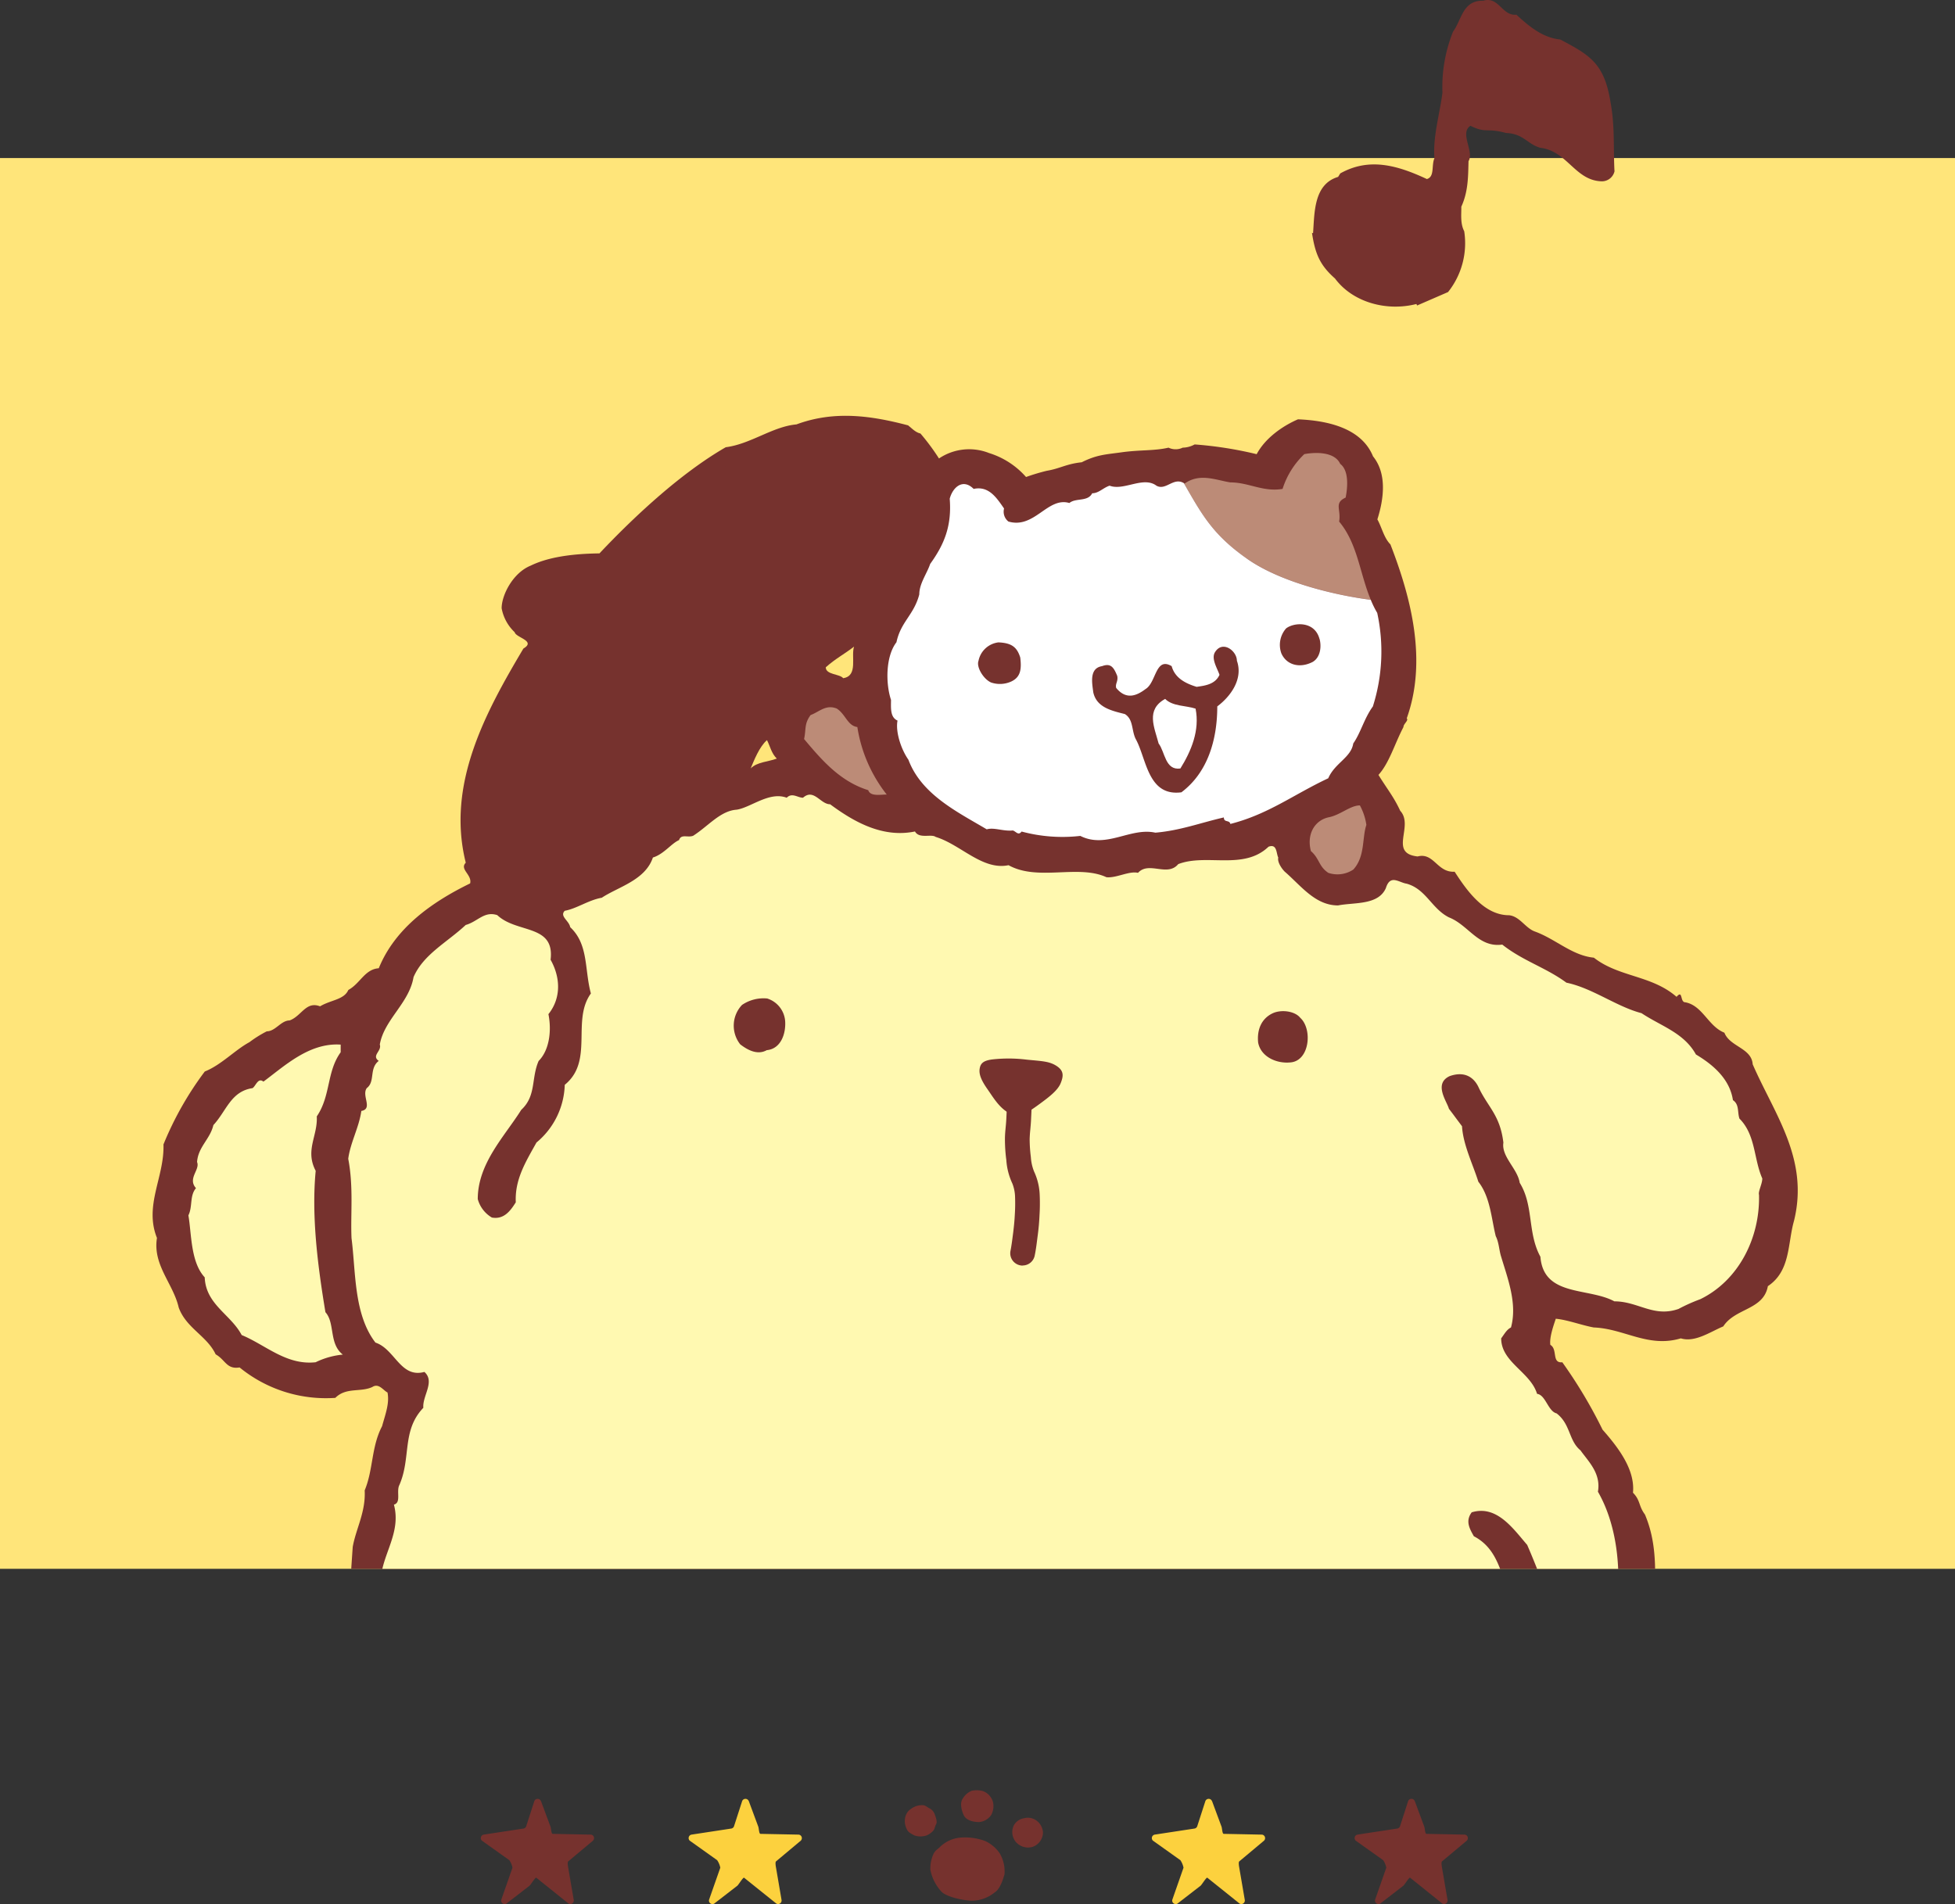 <svg xmlns="http://www.w3.org/2000/svg" xmlns:xlink="http://www.w3.org/1999/xlink" width="363.247" height="353.822" viewBox="0 0 363.247 353.822"><rect x="0" y="0" width="363.247" height="353.822" fill="#333333" stroke="none"/><defs><clipPath id="a"><path d="M89.342,332.683H272.729v21.16H89.342Z" fill="#fff"/></clipPath><clipPath id="b"><path d="M0,29.389H363.247V291.538H0Z" fill="#ffe57a"/></clipPath></defs><g transform="translate(0 -0.021)"><g clip-path="url(#a)"><path d="M100.523,334.713l1.773,4.776c.083.227.131,1.266.369,1.3l7.148.143a.656.656,0,0,1,.364,1.123l-4.606,3.857c-.155.149-.054.836-.012,1.051l1.044,6.1a.656.656,0,0,1-.954.692l-6.009-4.818c-.19-.1-1.085,1.415-1.282,1.517l-4.278,3.307a.656.656,0,0,1-.955-.692l2.094-5.989a3.727,3.727,0,0,0-.584-1.4l-5.1-3.63a.658.658,0,0,1,.358-1.123l7.357-1.122a.645.645,0,0,0,.525-.448l1.492-4.615a.659.659,0,0,1,1.247-.024l0-.006Zm162.355,0,1.772,4.776c.084.227.132,1.266.37,1.3l7.148.143a.656.656,0,0,1,.364,1.123l-4.606,3.857c-.155.149-.054.836-.012,1.051l1.044,6.1a.657.657,0,0,1-.955.692L262,348.935c-.191-.1-1.086,1.415-1.283,1.517l-4.278,3.307a.655.655,0,0,1-.954-.692l2.094-5.989a3.729,3.729,0,0,0-.585-1.4l-5.1-3.63a.658.658,0,0,1,.358-1.123l7.357-1.122a.647.647,0,0,0,.525-.448l1.491-4.615a.659.659,0,0,1,1.247-.024l.006-.006Z" fill="#76322e"/><path d="M139.133,334.713l1.772,4.776c.083.227.131,1.266.37,1.3l7.148.143a.657.657,0,0,1,.364,1.123l-4.607,3.857c-.155.149-.053.836-.011,1.051l1.044,6.1a.657.657,0,0,1-.955.692l-6.008-4.818c-.191-.1-1.086,1.415-1.283,1.517l-4.278,3.307a.656.656,0,0,1-.955-.692l2.1-5.989a3.745,3.745,0,0,0-.585-1.4l-5.1-3.63a.658.658,0,0,1,.358-1.123l7.357-1.122a.644.644,0,0,0,.525-.448l1.492-4.615a.659.659,0,0,1,1.247-.024l.006-.006Zm86.073,0,1.772,4.776c.083.227.131,1.266.37,1.3l7.148.143a.656.656,0,0,1,.363,1.123l-4.606,3.857c-.155.149-.053.836-.012,1.051l1.045,6.1a.657.657,0,0,1-.955.692l-6.008-4.818c-.191-.1-1.086,1.415-1.283,1.517l-4.278,3.307a.656.656,0,0,1-.955-.692l2.094-5.989a3.727,3.727,0,0,0-.584-1.4l-5.1-3.63a.658.658,0,0,1,.358-1.123l7.357-1.122a.645.645,0,0,0,.525-.448l1.492-4.615a.659.659,0,0,1,1.247-.024l.006-.006Z" fill="#fcd13e"/><path d="M169.4,336.062a3.242,3.242,0,0,1,1.8-.6c.68-.054.931.269,1.4.531a2.025,2.025,0,0,1,1.068,1.135c.2.6.531,1.4.268,1.869s-.268,1-.6,1.271a3.433,3.433,0,0,1-1.134.8,3.48,3.48,0,0,1-2.333,0c-.734-.4-1.2-.6-1.467-1.337a3.173,3.173,0,0,1-.066-2.472,2.524,2.524,0,0,1,1.068-1.2Zm11.139-3.272a4.356,4.356,0,0,1,2.136.066,3.05,3.05,0,0,1,1.8,1.935,3.388,3.388,0,0,1-.334,2.537,3.065,3.065,0,0,1-2.2,1.272c-1,0-2.4-.269-2.87-1.272s-.734-2.334-.2-3.069A3.44,3.44,0,0,1,180.534,332.79Zm9.785,5.087a2.7,2.7,0,0,1,2.357.52,2.947,2.947,0,0,1,1.11,2.173,2.889,2.889,0,0,1-1.915,2.633,2.992,2.992,0,0,1-3.2-1,2.852,2.852,0,0,1-.269-3.057,2.65,2.65,0,0,1,1.916-1.266h.005Zm-15.584,5.26a6.222,6.222,0,0,1,4.069-1.671,10.734,10.734,0,0,1,4.272.668,6.7,6.7,0,0,1,2.667,2.269,6.61,6.61,0,0,1,.889,3.923c-.227.752-.758,2.687-1.826,3.35a6.776,6.776,0,0,1-4.4,1.534c-2.07-.131-4.534-.8-5.406-1.6a8.266,8.266,0,0,1-2.136-4.138,6.336,6.336,0,0,1,.669-3.134c.465-.669.6-.6,1.2-1.2h.006Z" fill="#76322e"/></g><path d="M0,29.389H363.247V291.538H0Z" fill="#ffe57a"/><path d="M300,31.776a2.418,2.418,0,0,1-2.351,1.94c-5-.107-6.418-5.643-11.45-6.231-2.421-.67-3.091-2.622-6.359-2.751-3.633-1-3.715.117-6.619-1.34-2.092,1.34.741,4.8-.364,6.571-.071,2.669-.024,5.62-1.34,8.464.035,1.305-.235,3.068.54,4.561a14.56,14.56,0,0,1-3,11.3l-5.76,2.5-.118-.282c-5.525,1.423-11.838-.294-15.129-4.737-2.822-2.48-3.692-4.608-4.279-8.488l.2.083c.283-3.75.083-9.111,4.656-10.475l.4-.646c5.373-3.01,10.6-1.517,16.094,1.046,1.481-.435.811-2.48,1.4-3.868-.306-4,.975-8.146,1.492-12.167A27.525,27.525,0,0,1,269.987,5.89c1.6-2.14,1.752-5.82,5.584-5.737,2.951-.87,3.48,2.868,6.184,2.6,2.363,2.175,4.878,4.28,8.146,4.608,5.467,2.892,8.194,4.4,9.346,11.685.823,4.456.506,8.546.729,12.743l.023-.011Z" fill="#76322e"/><path d="M292.958,25.521a3.1,3.1,0,0,1-2.645-1.27,2.9,2.9,0,0,0-.329-.329,50.4,50.4,0,0,1-4.526-2.668c-2.246-1.223-4.691-.74-5.137-.94a15.062,15.062,0,0,0-1.94-.67c-.788.023-3.339.035-3.985-.506-1-.823-1.293-.094-1.376-1.552V17.48l.036-.846c.2-3.562.411-7.594,3.209-10.557l.176-1.022,2.633,1.422c.083.176.459.365.859.564A4.954,4.954,0,0,1,282.4,9.287a26.822,26.822,0,0,0,3.95,1.54c3.127,1.034,6.583,4.338,6.583,4.338a14.011,14.011,0,0,0,.835,2.915,10.759,10.759,0,0,1,.893,5.995l-.176.929-.87.352a2.53,2.53,0,0,1-.635.165h-.023ZM257.092,51.748a.69.69,0,0,0-.13.012,2.42,2.42,0,0,1-1.164-.141,10.052,10.052,0,0,1-6.606-7.582l-.071-.353.071-.353a10.391,10.391,0,0,0,.164-1.551c.024-.47.059-1.011.141-1.6l.083-.575.4-.412a6.759,6.759,0,0,0,.518-.67,6,6,0,0,1,3.185-2.633l1.517-.458.176.423h.177c.282-.059.576-.118.858-.153a9.787,9.787,0,0,1,8.558,3.656l.341.423.047.53a10.376,10.376,0,0,0,.423,1.845c.447,1.61,1.011,3.609-.012,5.5l-.035.071-.047.07a9.227,9.227,0,0,1-5.431,4l-1.046.27-.153-.176-1.94-.164-.023.023Z" fill="#76322e"/><g clip-path="url(#b)"><path d="M168.8,79.15c.4.211,1.21,1.21,2.221,1.422a41.293,41.293,0,0,1,3.445,4.643,10.036,10.036,0,0,1,9.3-1.01,15.084,15.084,0,0,1,6.877,4.455,37.7,37.7,0,0,1,3.833-1.152c2.515-.423,3.62-1.282,6.512-1.587,2.822-1.423,4.5-1.446,7.359-1.846,3.5-.494,6.078-.247,8.77-.87a3.039,3.039,0,0,0,2.633,0,4.775,4.775,0,0,0,2.222-.6,71.333,71.333,0,0,1,11.52,1.811c1.623-3.033,4.855-5.255,7.677-6.477,5.055.211,11.72,1.422,13.942,6.877,2.621,3.233,2.022,7.888.811,11.72.8,1.41,1.211,3.433,2.422,4.643,3.844,9.9,6.877,21.619,3.033,32.328.4.4-.612,1.011-.612,1.623-1.61,3.044-2.621,6.665-4.643,8.887,1.622,2.633,2.833,4.044,4.044,6.665,2.621,2.833-2.222,7.888,3.233,8.488,3.032-.8,3.632,3.044,6.877,2.833,2.221,3.432,5.454,8.088,10.109,8.088,2.022.211,3.033,2.421,4.855,3.044,3.844,1.411,6.866,4.444,10.91,4.844,4.655,3.644,10.721,3.232,15.364,7.276,1.211-1.41.6,1.011,1.611,1.011,3.232.6,4.243,4.444,7.276,5.655,1.011,2.621,5.055,2.833,5.255,5.866,4.044,9.3,10.509,17.586,7.676,29.1-1.21,4.243-.611,9.3-4.855,12.131-.811,4.456-6.066,4.044-8.287,7.477-2.422,1.011-5.255,3.033-7.888,2.222-6.066,1.81-10.51-1.811-16.164-2.022-2.222-.4-4.844-1.411-7.065-1.623-.4,1.211-1.211,3.445-1.011,4.856,1.41.811.2,3.432,2.222,3.232a89.018,89.018,0,0,1,7.476,12.52c3.033,3.444,6.066,7.477,5.655,11.72,1.41,1.423,1.01,2.434,2.221,4.044,2.822,6.666,1.611,13.131,1.811,20.008-.6,1.211-1.811,2.633-1.211,3.844-1.811.811-3.844,3.644-4.843,6.066-2.434,0-5.255,2.222-7.888,1.011-.812.811-2.222-.4-3.233,0,.611,2.633,0,5.666.2,8.288,1.41,3.432-1.011,7.476.811,11.109a36,36,0,0,0,.2,6.665c-1.411,3.644-.8,8.288-3.433,11.521-.611,11.708-6.665,21.418-10.509,31.316a47.639,47.639,0,0,1-9.7,14.354c1.211,4.643-2.621,7.676-3.033,11.92-1.41.4-.4,2.022-1.41,2.833-3.433,6.865-10.51,11.321-17.986,10.909-.612,0-2.528.776-2.928-.035-2.833-.2-4.761-.47-7.77-.47-3.962-1.9-6.477-4.15-9.91-6.572-1.011-3.232-5.455-5.654-4.855-9.5-3.444.6-6.665-1.822-9.71.4-4.444,3.232-8.288-2.022-12.12-.4-6.877-.4-13.143-3.045-19.608-1.622-2.434-.811-5.455-.811-7.477-1.423-3.033.4-6.054-1.011-8.687,1.211-2.022-1.211-3.433.4-5.655-.6-3.033-1.623-6.865,1.21-9.7.4-3.844-.611-7.477-2.433-11.92-2.433-1.611,4.244-2.222,9.1-5.055,12.931-1.81,2.833-5.654,2.433-8.288,4.444-4.044,1.21-8.487,2.022-12.531.211-3.644-.4-6.266-2.833-9.5-4.244-2.833-2.621-4.643-4.855-5.854-8.287-3.844-1.811-1.01-6.666-4.044-8.7-2.022-6.466,1.41-13.731-4.443-18.586-3.233-3.033-5.055-6.665-7.877-10.3-1.21-3.233-3.432-5.055-4.043-8.487-1.411-.612,0-1.623-.612-2.434-1.01-2.221-2.222-4.643-2.433-6.865-1.41-1.011,0-2.433-.811-3.644-3.033-5.866-2.222-10.909-4.044-16.775.81-2.022-1.41-4.844-.2-7.277-1.41-11.932-.611-22.829.2-34.761.611-3.433,2.433-6.466,2.222-10.51,1.61-3.844,1.21-8.076,3.232-11.92C71.6,262.818,72.4,260.8,72,258.774c-.81-.4-1.622-1.81-2.833-1.011-2.222,1.011-4.855,0-6.865,2.011a25.364,25.364,0,0,1-17.786-5.655c-2.422.4-2.622-1.41-4.444-2.433-1.61-3.433-5.454-4.843-6.865-8.687-1.011-4.456-4.855-7.888-4.044-12.943-2.422-6.054,1.41-11.321,1.21-17.375a60.509,60.509,0,0,1,7.677-13.554c3.033-1.2,5.655-4.032,8.288-5.443a21.786,21.786,0,0,1,3.233-2.022c1.622,0,2.633-2.022,4.243-2.022,2.222-.811,3.033-3.644,5.655-2.621,2.022-1.211,4.455-1.211,5.255-3.045,2.221-1.2,3.032-3.844,5.654-4.032,3.033-7.477,9.9-12.32,16.975-15.765.4-1.61-2.022-2.621-.811-3.844-3.633-14.541,3.632-27.884,10.71-39.8,2.42-1.422-1.411-2.022-1.623-3.033a8.11,8.11,0,0,1-2.422-4.455c0-2.434,2.081-6.583,5.408-7.923,2.774-1.352,6.806-2.2,12.766-2.269,6.866-7.277,15.377-15.07,23.465-19.726,4.655-.6,8.7-3.844,13.142-4.244,7.065-2.621,13.942-1.622,20.819.2l-.011.07Z" fill="#76322e"/><path d="M172.663,90.482a6.289,6.289,0,0,1-.564-2.28,2.967,2.967,0,0,0,0-.788c-1.082-6.254-6.583-7.018-10.227-7.512a25.936,25.936,0,0,1-3.116-.552,2.464,2.464,0,0,0-1.457.047,33.256,33.256,0,0,1-5.008,1.081,27.826,27.826,0,0,0-8.382,2.34,18.526,18.526,0,0,0-3.4,1.163,10.716,10.716,0,0,1-3.033.952,2.66,2.66,0,0,0-.423.07,3.81,3.81,0,0,0-2.457,2.035,51.459,51.459,0,0,0-6.654,3.832c-.917.588-1.81,1.164-2.68,1.693a2.48,2.48,0,0,0-.647.564,39.96,39.96,0,0,1-4.291,4.28,45.7,45.7,0,0,0-4.725,4.725,5.134,5.134,0,0,0-1.611,3.809,4.439,4.439,0,0,0,.188,1.14c-.023-.024-.059-.035-.082-.059a2.578,2.578,0,0,0-1.117-.447c-.552-.082-1.128-.211-1.74-.341-2.621-.576-6.183-1.363-9.557.847A11.9,11.9,0,0,0,96.17,113.1a2.52,2.52,0,0,0,.517,2.809,5.413,5.413,0,0,0,4.9,1.317,2.593,2.593,0,0,0,1.493-.893c1.387-1.729,3.868-2.058,5.772-1.928a.275.275,0,0,0-.094.011c-1.458.235-4.091.659-5.2,3.21-7.5,7.876-12.7,19.232-15.047,32.868a2.651,2.651,0,0,0,.106,1.282A8.682,8.682,0,0,1,88.6,154.7c-.247,2.421-.588,5.736,1.705,8.381a2.46,2.46,0,0,0,1.728.859c.27.023.8.517,1.258.952,1.116,1.058,3.1,2.939,6.136,2a6.473,6.473,0,0,0,2.5.318,3.063,3.063,0,0,0,.752.141h.165a3.639,3.639,0,0,0,2.786-1.587c.035-.036.059-.071.094-.106a1.891,1.891,0,0,0,.282-.176,5.235,5.235,0,0,1,1.352-.471,6.164,6.164,0,0,0,3.538-1.939c.377-.365.953-.835,1.352-.776a2.461,2.461,0,0,0,1.764-.4,46.994,46.994,0,0,0,7.265-6.418q1.411-1.445,2.868-2.845c.588-.447,1.211-.87,1.822-1.293a19.721,19.721,0,0,0,5.6-5.079c1.775-.705,2.7-2.516,3.3-3.7.141-.27.27-.541.411-.764a9.453,9.453,0,0,0,2.363-3.033,9.944,9.944,0,0,1,.753-1.2,2.153,2.153,0,0,0,.329-.517c2.3-4.749,6.336-9.005,10.239-13.108.776-.823,1.552-1.634,2.3-2.433a16.6,16.6,0,0,0,4.256-3.1,11.022,11.022,0,0,1,2.527-1.951,2.576,2.576,0,0,0,1.187-1.023c1.329-2.2,3.421-3.808,5.643-5.513,3.656-2.821,7.782-6,8.052-12.12,1.341-2.833.424-5.4-.258-7.312h-.012Z" fill="#76322e"/><path d="M156.664,126.043c-.611-.811-3.233-.612-3.233-2.022,1.81-1.622,3.433-2.434,5.255-3.844-.612,1.81.811,5.454-2.022,5.866Z" fill="#ffe57a"/><path d="M159.3,135.13a26.951,26.951,0,0,0,5.455,12.531c-1.211,0-3.033.4-3.433-.811-5.255-1.622-8.687-5.654-11.92-9.5.4-1.822,0-2.833,1.211-4.455,1.622-.6,2.833-2.022,4.855-1.211,1.622,1.011,2.022,3.233,3.844,3.433Z" fill="#bc8b77"/><path d="M144.332,140.983c-1.622.612-3.644.612-4.855,1.823.6-1.423,1.611-4.044,3.033-5.255.611,1.211.811,2.433,1.822,3.432Z" fill="#ffe57a"/><path d="M149.187,148.272c2.022-1.822,3.233,1.2,5.055,1.2,4.644,3.444,9.9,6.266,15.764,5.055.8,1.422,3.033.4,3.844,1.011,4.644,1.41,8.688,6.265,13.543,5.255,5.454,3.032,12.931-.2,18.186,2.233,1.822.2,4.243-1.211,5.866-.811,2.022-2.234,5.454.811,7.476-1.622,5.255-2.022,12.132,1.21,16.775-3.233,1.611-.6,1.411,1.211,1.811,2.022-.2.811.611,2.022,1.211,2.621,3.033,2.622,5.654,6.266,9.9,6.266,3.033-.6,7.476,0,8.887-3.233.811-2.621,2.433-1.011,3.844-.811,3.633,1.011,4.644,4.644,7.876,6.266,3.633,1.422,5.455,5.666,9.9,5.055,3.845,3.044,8.077,4.244,11.921,7.077,4.855,1.011,9.3,4.455,13.953,5.666,3.633,2.421,7.877,3.632,10.11,7.676,3.033,1.81,6.266,4.444,6.877,8.488,1.211.811.8,2.221,1.211,3.432,3.033,3.033,2.633,7.477,4.244,11.121,0,1.011-.8,2.422-.611,3.033.211,8.076-3.845,15.964-10.91,19.4a32.08,32.08,0,0,0-4.044,1.81c-4.655,1.622-7.476-1.411-11.92-1.411-4.855-2.621-13.142-.811-13.742-8.287-2.433-4.444-1.211-9.5-3.844-13.743-.4-2.621-3.433-4.843-3.033-7.464-.611-5.055-2.8-6.525-4.538-10.122-.869-1.987-2.621-3.233-5.454-2.233-3.033,1.422-.494,4.7-.129,6.065,1.234,1.611.611.823,2.433,3.245.2,3.444,2.022,7.077,3.033,10.31,2.222,2.833,2.422,6.865,3.233,10.109.611,1.211.611,2.622,1.011,3.844,1.21,4.044,3.033,8.7,1.822,13.131-.811.4-1.211,1.211-1.822,2.022,0,4.456,5.454,6.266,6.665,10.31,1.611.2,2.022,3.233,3.632,3.632,2.622,2.022,2.222,5.055,4.444,6.877,1.411,2.011,3.844,4.244,3.233,7.677,3.844,6.665,4.455,15.764,3.233,23.029-.4,3.045-3.433,3.844-4.444,6.266-2.633-.6-5.055-.4-6.066-3.233a140.279,140.279,0,0,0-5.866-16.176c-2.621-3.033-5.654-7.465-10.309-6.054-1.211,1.622-.4,3.033.4,4.444,5.055,2.633,5.055,8.287,7.277,12.131a24.71,24.71,0,0,0,2.621,8.288c-1.822,4.044,1.411,8.488.612,12.32.811,3.644-1.623,8.076.4,11.932-1.41,5.255-.2,11.309-3.033,15.952-.4,13.143-7.876,23.253-11.308,35.361-2.834,3.233-4.656,6.877-8.088,9.31-.811.4-.2,1.2-.4,1.811-3.844,3.844-3.433,9.9-5.454,14.541-3.433,3.233-4.244,7.688-9.1,8.5-3.033-.812-5.866,1.81-8.488,0-5.055-.212-9.1-3.645-11.52-7.477-2.422-2.833,1.011-5.866-.2-8.887-.811-1.211-.811-2.234-2.222-3.233-2.633,1.011-4.855-2.022-6.665,1.211-1.211,1.411-2.833-.4-3.633.6-4.044-.6-7.688,2.022-11.72,1.423-2.422-1.822-6.266-.612-9.5-1.011-2.021-.2-4.855-.4-6.877-1.622-4.243,0-8.076,1.011-12.12-.6-4.655.4-9.9-2.022-14.353.2-4.644,1.422-8.488-1.611-12.931.4-5.866-.2-11.72-3.033-17.575-3.033a4.306,4.306,0,0,0-2.833,2.433c.811,1.411-.4,3.433,1.011,4.455-2.222,5.455-3.844,10.3-10.309,11.309-4.444,1.622-8.888.4-12.732-2.421-2.222.6-1.61-1.823-3.033-2.434-1.622-2.833-4.044-5.255-4.243-8.487a10.167,10.167,0,0,1-1.411-7.277c-.811-.4-.611-1.611-.2-2.222.2-.2.611-.2,1.011-.6-2.222-1.423-1.011-3.645-2.022-5.667-1.61-1.622.4-4.032-1.61-5.254a8.727,8.727,0,0,0-4.044-4.456c-4.244-5.866-9.1-11.92-10.51-19.2-1.21-.212.2-.812-.611-1.423a92.958,92.958,0,0,1-4.244-13.942c1.21-.6-.4-1.011-.4-1.622a29.428,29.428,0,0,0-1.822-10.51c-1.01-2.01.811-4.443.2-6.054-.2-3.644-1.622-7.888-.811-11.52-1.01-5.255.2-10.31-.2-15.153.2-4.644,3.844-8.7,2.434-13.942,1.41-.4.4-2.434,1.01-3.645,2.222-5.054.4-10.109,4.456-14.353-.2-2.222,2.222-4.855.2-6.665-4.456,1.21-5.455-4.244-9.1-5.455-4.044-5.255-3.632-13.131-4.444-19.4-.2-4.455.4-9.5-.61-14.753.4-3.033,2.021-5.866,2.433-8.887,2.221-.4,0-2.833,1.01-4.244,1.611-1.211.4-3.644,2.222-5.055-1.41-1.011.612-1.822.2-3.044.811-4.644,5.455-7.677,6.266-12.52,1.822-4.244,6.266-6.477,9.7-9.7,2.222-.612,3.433-2.634,5.866-1.823,3.633,3.445,10.709,1.623,9.9,8.288,1.822,3.233,2.022,7.077-.4,10.11.611,3.033.2,6.665-1.822,8.7-1.411,3.233-.4,6.466-3.233,9.087-3.033,4.855-8.076,9.91-8.076,16.575a5.711,5.711,0,0,0,2.621,3.433c2.222.4,3.433-1.211,4.444-2.833-.2-4.244,1.822-7.477,3.844-11.109a14.47,14.47,0,0,0,5.255-10.721c5.454-4.444,1.21-11.92,4.855-16.975-1.211-4.456-.4-9.1-3.844-12.32-.2-1.211-2.022-2.022-1.011-3.045,2.221-.4,4.455-2.01,6.877-2.421,3.033-2.022,8.076-3.233,9.5-7.477,2.022-.611,3.433-2.621,4.855-3.233.4-1.211,1.622-.4,2.633-.811,2.822-1.81,5.055-4.643,8.076-4.843,2.634-.4,6.066-3.433,9.3-2.222,1.011-1.011,2.022,0,3.033,0l-.012.012Z" fill="#fff9b1"/><path d="M253.871,153.327c-.812,2.421-.2,5.854-2.422,8.276a5.307,5.307,0,0,1-4.644.611c-1.81-1.211-1.61-2.633-3.232-4.044-.811-3.033.611-5.654,3.232-6.266,2.222-.4,4.044-2.221,5.867-2.221a10.833,10.833,0,0,1,1.21,3.644h-.011Z" fill="#bc8b77"/><path d="M63.3,195.553c-2.633,3.633-1.822,8.076-4.443,11.92.2,3.644-2.222,6.266-.2,10.11-.811,8.488.4,17.786,1.81,26.274,1.822,2.01.611,5.854,3.233,7.876a14.622,14.622,0,0,0-5.055,1.422c-5.455.6-9.3-3.232-13.742-5.055-2.022-3.844-6.666-5.666-6.866-10.721-2.633-2.833-2.433-8.076-3.032-11.52.81-1.622.2-3.644,1.41-5.055-1.622-1.81.811-3.433.2-4.855.2-2.821,2.422-4.244,3.033-6.865,2.433-2.622,3.233-6.266,7.277-6.865.611-.4,1.01-2.022,2.022-1.211,3.844-2.833,8.487-7.277,14.353-6.877v1.422Z" fill="#fff9b1"/><path d="M231.758,103.872c6.583,4.608,17.234,6.877,22.935,7.594-2.057-4.914-2.421-10.392-5.877-14.53.4-2.234-1.011-3.444,1.211-4.455.4-2.022.6-5.055-1.011-6.266-1.011-2.222-4.444-2.222-6.666-1.81a15.3,15.3,0,0,0-4.044,6.465c-3.632.611-6.266-1.21-9.7-1.21-2.622-.4-5.655-1.811-8.488.211-.058-.035-.094-.035-.152-.07,3.444,6.03,5.466,9.65,11.79,14.083v-.012Z" fill="#bc8b77"/><path d="M255.893,113.91a18.537,18.537,0,0,1-1.2-2.433c-5.7-.717-16.352-2.986-22.935-7.594-6.324-4.432-8.346-8.053-11.79-14.083-1.94-1.176-3.339,1.457-5.1.47-2.434-1.822-6.066,1.01-8.7,0-1.21.4-2.021,1.41-3.232,1.41-.811,1.623-3.033.812-4.244,1.811-4.044-1.2-6.466,4.855-11.321,3.444a2.321,2.321,0,0,1-.811-2.421c-1.41-2.022-2.833-4.244-5.654-3.644-2.022-2.022-3.9-.27-4.444,1.822.4,5.055-1.011,8.487-3.632,12.12-.612,1.822-2.022,3.644-2.022,5.666-1.011,3.844-3.433,5.055-4.244,8.887-2.022,2.621-2.022,7.676-1.011,10.709,0,1.423-.2,3.233,1.211,3.844-.4,2.022.611,5.255,2.022,7.277,2.421,6.466,9.1,9.7,14.553,12.931,1.411-.4,3.033.4,4.855.212.612.2,1.011,1.011,1.623.2a29.217,29.217,0,0,0,10.909.811c4.843,2.433,9.3-1.623,13.942-.6,4.643-.4,8.287-1.81,12.731-2.833,0,1.011,1.011.4,1.211,1.211,7.077-1.81,11.72-5.455,18.186-8.488,1.211-2.833,4.243-3.844,4.643-6.465,1.411-2.022,2.022-4.655,3.644-6.877a33.671,33.671,0,0,0,.812-17.375v-.012Z" fill="#fff"/><path d="M245.183,118.754c.365,1.351.2,3.373-1.258,4.255-2.433,1.27-4.89.576-5.842-1.575a4.628,4.628,0,0,1,.881-4.644c1.482-1.14,5.314-1.4,6.207,1.964Zm-55.615,3.456c.27,2.21.035,3.6-1.587,4.408a5.07,5.07,0,0,1-3.833.224c-1.41-.612-2.774-2.869-2.339-4.021a4.3,4.3,0,0,1,3.7-3.432c2.351.105,3.433.787,4.056,2.809Zm40.251.588c1.21,3.432-1.211,6.665-3.645,8.487,0,6.266-1.81,12.32-6.665,15.964-6.266.811-6.466-6.265-8.487-9.9-.812-1.622-.4-3.644-2.022-4.643-2.422-.612-5.255-1.211-5.866-4.044-.2-1.623-.812-4.456,1.622-4.855,1.61-.6,2.175.176,2.833,1.822.2,1.011-.4,1.41-.2,2.222,1.822,2.221,3.738,1.516,5.455.211,2.022-1.211,1.822-6.066,4.855-4.255.611,2.233,2.621,3.232,4.643,3.844,1.411-.212,3.433-.4,4.244-2.234-.4-1.211-1.611-3.033-.811-4.244C227.185,118.954,229.819,120.976,229.819,122.8Z" fill="#76322e"/><path d="M222.142,131.7c.811,4.044-.811,7.888-2.821,11.121-2.833.4-2.833-3.045-4.044-4.644-.8-3.044-2.422-6.265,1.211-8.287C217.9,131.3,220.332,131.1,222.142,131.7Z" fill="#fff"/><path d="M239.705,197.445c-2.6.235-5.443-1.093-5.936-3.691-.236-2.339.564-4.408,2.645-5.419,1.563-.764,4.149-.482,5.184.823C243.914,191.262,243.338,197.222,239.705,197.445Zm-97.242-2.28c-1.822,1.023-3.738-.176-4.925-1.081a5.6,5.6,0,0,1,.329-7.324,7.1,7.1,0,0,1,4.678-1.2,4.785,4.785,0,0,1,3.339,4.185c.165,2.41-.823,5.184-3.421,5.419Zm47.551,40.028a2.042,2.042,0,0,1-.458-.047,2.286,2.286,0,0,1-1.8-2.7c.2-1.023.329-2.081.459-3.092l.035-.259c.165-1.34.259-2.4.306-3.362a32.787,32.787,0,0,0,.047-3.3,7.3,7.3,0,0,0-.506-2.5,12.089,12.089,0,0,1-1.117-4.349,29.134,29.134,0,0,1-.258-3.95c0-.717.07-1.458.141-2.2q.077-.762.117-1.528l.036-.776c.047-.94.094-1.869.1-2.8a2.27,2.27,0,0,1,2.328-2.269,2.3,2.3,0,0,1,2.269,2.327q-.027,1.482-.106,2.963l-.035.764c-.024.576-.082,1.152-.129,1.728q-.1.92-.13,1.846a27.618,27.618,0,0,0,.224,3.338,8.576,8.576,0,0,0,.611,2.716,11.26,11.26,0,0,1,1.034,4.361,35.6,35.6,0,0,1-.035,3.7q-.083,1.923-.341,3.832l-.035.259c-.141,1.1-.27,2.245-.517,3.432a2.287,2.287,0,0,1-2.246,1.846v.024Z" fill="#76322e"/><path d="M187.252,206.733c-1.728-1.093-2.633-2.68-3.833-4.4s-1.551-2.8-1.387-3.761.682-1.458,2.281-1.681a27.317,27.317,0,0,1,6.454.035c2.856.282,4.22.294,5.572,1.187s1.281,1.858.729,3.209-2.222,2.6-3.833,3.786-2.645,1.857-3.326,1.892a3.324,3.324,0,0,1-2.669-.282l.012.012Z" fill="#76322e"/></g></g></svg>